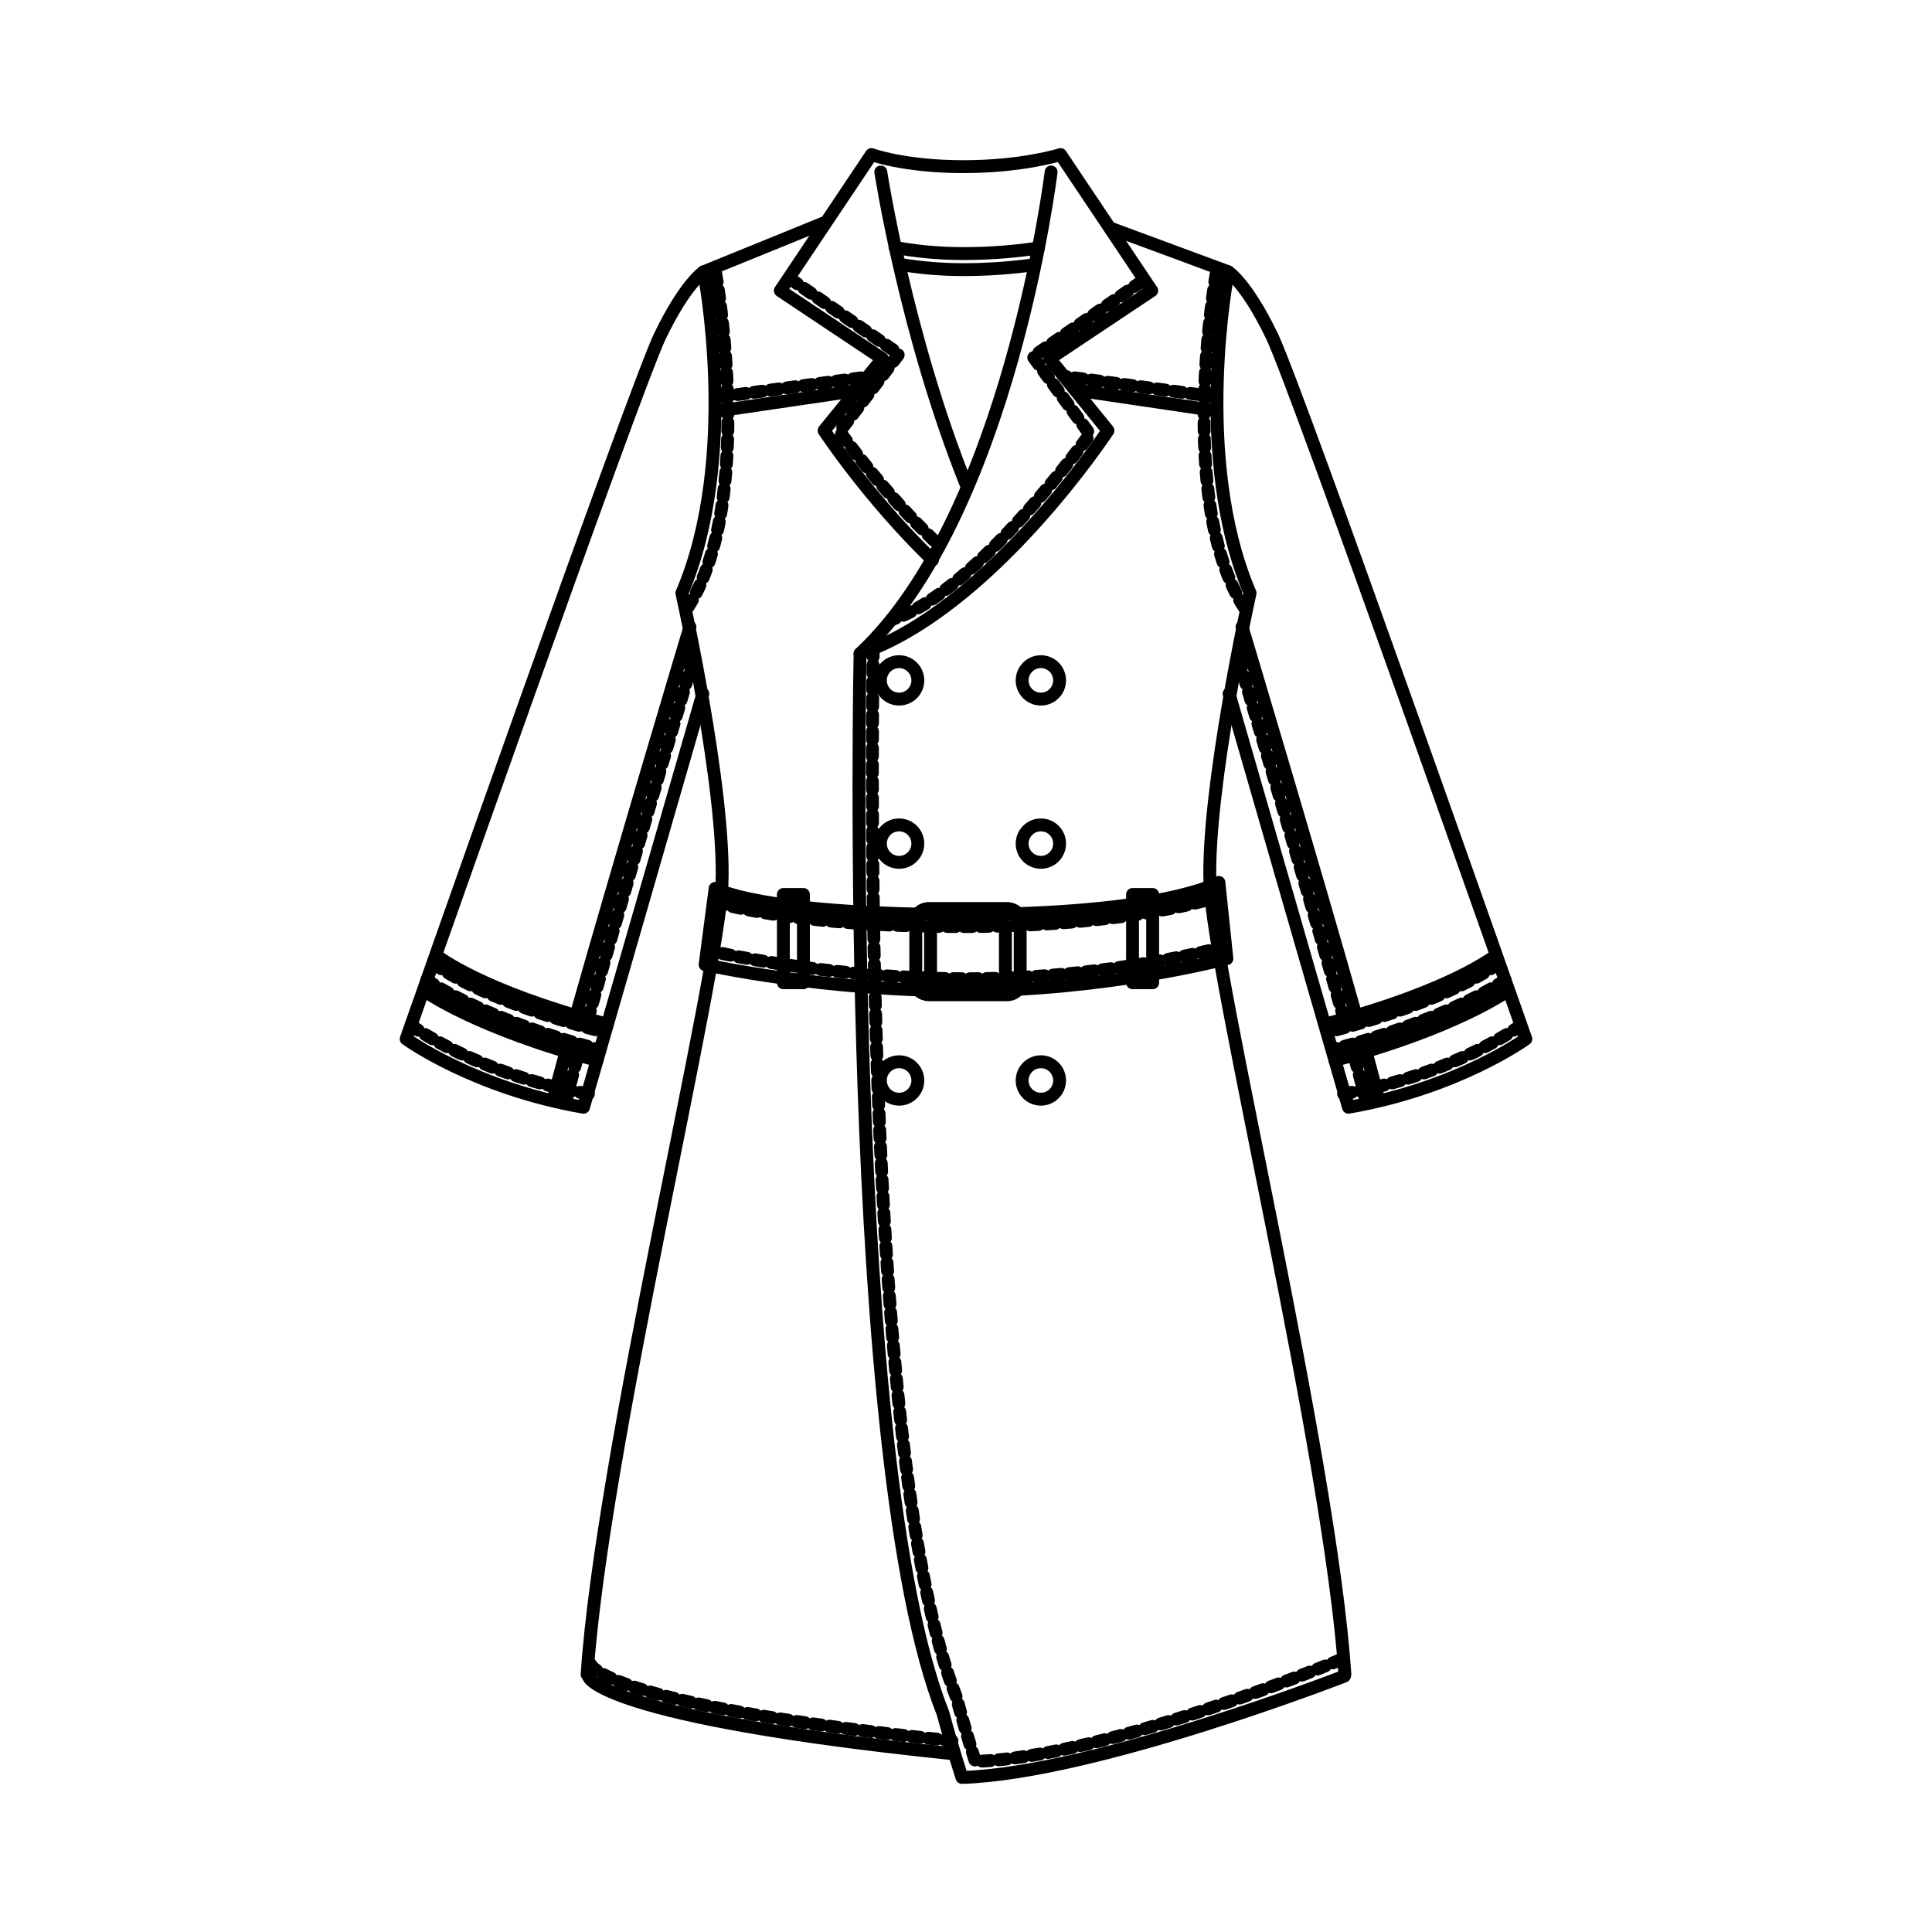 <?xml version="1.0" encoding="utf-8"?>
<!-- Generator: Adobe Illustrator 14.0.0, SVG Export Plug-In . SVG Version: 6.00 Build 43363)  -->
<!DOCTYPE svg PUBLIC "-//W3C//DTD SVG 1.1//EN" "http://www.w3.org/Graphics/SVG/1.1/DTD/svg11.dtd">
<svg version="1.1" id="レイヤー_1" xmlns="http://www.w3.org/2000/svg" xmlns:xlink="http://www.w3.org/1999/xlink" x="0px"
	 y="0px" width="150px" height="150px" viewBox="0 0 150 150" enable-background="new 0 0 150 150" xml:space="preserve">
<g>
	<g>
		<defs>
			<rect id="SVGID_2_" width="150" height="150"/>
		</defs>
		<clipPath id="SVGID_3_">
			<use xlink:href="#SVGID_2_"  overflow="visible"/>
		</clipPath>
		
			<path clip-path="url(#SVGID_3_)" fill="none" stroke="#000000" stroke-linecap="round" stroke-linejoin="round" stroke-miterlimit="10" d="
			M66.775,50.747c10.189-3.523,19.247-17.32,19.247-17.32l-4.529-5.576l7.925-5.286l-0.737-1.1L82.342,12
			c0,0-2.934,0.939-7.543,0.939c-4.607,0-7.14-0.939-7.14-0.939l-7.074,10.565l7.923,5.286l-4.528,5.576
			c0,0,3.419,5.208,8.42,10.046"/>
	</g>
	<g>
		<defs>
			<rect id="SVGID_4_" width="150" height="150"/>
		</defs>
		<clipPath id="SVGID_5_">
			<use xlink:href="#SVGID_4_"  overflow="visible"/>
		</clipPath>
		
			<path clip-path="url(#SVGID_5_)" fill="none" stroke="#000000" stroke-linecap="round" stroke-linejoin="round" stroke-miterlimit="10" d="
			M86.218,17.716l9.14,3.383c0,0-2.828,14.384,1.697,24.948c0,0-3.395,15.265-3.111,22.602c0.283,7.34,9.339,44.324,10.473,61.349"
			/>
	</g>
	<g>
		<defs>
			<rect id="SVGID_6_" width="150" height="150"/>
		</defs>
		<clipPath id="SVGID_7_">
			<use xlink:href="#SVGID_6_"  overflow="visible"/>
		</clipPath>
		
			<path clip-path="url(#SVGID_7_)" fill="none" stroke="#000000" stroke-linecap="round" stroke-linejoin="round" stroke-miterlimit="10" d="
			M95.357,21.099c0,0,1.416,0.88,3.395,4.989c1.986,4.112,19.714,54.576,19.714,54.576s-5.276,3.836-13.769,5.303l-9.27-32.103"/>
	</g>
	<g>
		<defs>
			<rect id="SVGID_8_" width="150" height="150"/>
		</defs>
		<clipPath id="SVGID_9_">
			<use xlink:href="#SVGID_8_"  overflow="visible"/>
		</clipPath>
		
			<path clip-path="url(#SVGID_9_)" fill="none" stroke="#000000" stroke-linecap="round" stroke-linejoin="round" stroke-miterlimit="10" d="
			M117.064,76.925c0,0-4.012,2.906-13.422,5.399"/>
	</g>
	<g>
		<defs>
			<rect id="SVGID_10_" width="150" height="150"/>
		</defs>
		<clipPath id="SVGID_11_">
			<use xlink:href="#SVGID_10_"  overflow="visible"/>
		</clipPath>
		
			<path clip-path="url(#SVGID_11_)" fill="none" stroke="#000000" stroke-linecap="round" stroke-linejoin="round" stroke-miterlimit="10" d="
			M116.059,74.223c0,0-3.4,2.702-12.815,5.195"/>
	</g>
	<g>
		<defs>
			<rect id="SVGID_12_" width="150" height="150"/>
		</defs>
		<clipPath id="SVGID_13_">
			<use xlink:href="#SVGID_12_"  overflow="visible"/>
		</clipPath>
		
			<path clip-path="url(#SVGID_13_)" fill="none" stroke="#000000" stroke-linecap="round" stroke-linejoin="round" stroke-miterlimit="10" d="
			M106.068,81.693c0.441,1.621,0.785,2.918,0.978,3.748"/>
	</g>
	<g>
		<defs>
			<rect id="SVGID_14_" width="150" height="150"/>
		</defs>
		<clipPath id="SVGID_15_">
			<use xlink:href="#SVGID_14_"  overflow="visible"/>
		</clipPath>
		
			<path clip-path="url(#SVGID_15_)" fill="none" stroke="#000000" stroke-linecap="round" stroke-linejoin="round" stroke-miterlimit="10" d="
			M96.432,48.669c0,0,5.682,18.966,8.799,30.022"/>
	</g>
	<g>
		<defs>
			<rect id="SVGID_16_" width="150" height="150"/>
		</defs>
		<clipPath id="SVGID_17_">
			<use xlink:href="#SVGID_16_"  overflow="visible"/>
		</clipPath>
		
			<path clip-path="url(#SVGID_17_)" fill="none" stroke="#000000" stroke-linecap="round" stroke-linejoin="round" stroke-miterlimit="10" d="
			M68.385,13.353c0,0,1.938,12.645,6.684,24.407"/>
	</g>
	<g>
		<defs>
			<rect id="SVGID_18_" width="150" height="150"/>
		</defs>
		<clipPath id="SVGID_19_">
			<use xlink:href="#SVGID_18_"  overflow="visible"/>
		</clipPath>
		
			<path clip-path="url(#SVGID_19_)" fill="none" stroke="#000000" stroke-linecap="round" stroke-linejoin="round" stroke-miterlimit="10" d="
			M63.981,17.3l-9.34,3.8c0,0,2.828,14.384-1.7,24.948c0,0,3.397,15.264,3.113,22.602c-0.282,7.34-9.337,44.323-10.471,61.35"/>
	</g>
	<g>
		<defs>
			<rect id="SVGID_20_" width="150" height="150"/>
		</defs>
		<clipPath id="SVGID_21_">
			<use xlink:href="#SVGID_20_"  overflow="visible"/>
		</clipPath>
		
			<path clip-path="url(#SVGID_21_)" fill="none" stroke="#000000" stroke-linecap="round" stroke-linejoin="round" stroke-miterlimit="10" d="
			M54.641,21.099c0,0-1.418,0.88-3.399,4.989C49.263,30.2,31.535,80.664,31.535,80.664s5.275,3.836,13.768,5.303l9.265-32.103"/>
	</g>
	<g>
		<defs>
			<rect id="SVGID_22_" width="150" height="150"/>
		</defs>
		<clipPath id="SVGID_23_">
			<use xlink:href="#SVGID_22_"  overflow="visible"/>
		</clipPath>
		
			<path clip-path="url(#SVGID_23_)" fill="none" stroke="#000000" stroke-linecap="round" stroke-linejoin="round" stroke-miterlimit="10" d="
			M32.939,76.925c0,0,4.005,2.906,13.419,5.399"/>
	</g>
	<g>
		<defs>
			<rect id="SVGID_24_" width="150" height="150"/>
		</defs>
		<clipPath id="SVGID_25_">
			<use xlink:href="#SVGID_24_"  overflow="visible"/>
		</clipPath>
		
			<path clip-path="url(#SVGID_25_)" fill="none" stroke="#000000" stroke-linecap="round" stroke-linejoin="round" stroke-miterlimit="10" d="
			M33.937,74.223c0,0,3.407,2.702,12.819,5.195"/>
	</g>
	<g>
		<defs>
			<rect id="SVGID_26_" width="150" height="150"/>
		</defs>
		<clipPath id="SVGID_27_">
			<use xlink:href="#SVGID_26_"  overflow="visible"/>
		</clipPath>
		
			<path clip-path="url(#SVGID_27_)" fill="none" stroke="#000000" stroke-linecap="round" stroke-linejoin="round" stroke-miterlimit="10" d="
			M43.93,81.693c-0.446,1.621-0.786,2.918-0.979,3.748"/>
	</g>
	<g>
		<defs>
			<rect id="SVGID_28_" width="150" height="150"/>
		</defs>
		<clipPath id="SVGID_29_">
			<use xlink:href="#SVGID_28_"  overflow="visible"/>
		</clipPath>
		
			<path clip-path="url(#SVGID_29_)" fill="none" stroke="#000000" stroke-linecap="round" stroke-linejoin="round" stroke-miterlimit="10" d="
			M53.566,48.669c0,0-5.68,18.966-8.801,30.022"/>
	</g>
	<g>
		<defs>
			<rect id="SVGID_30_" width="150" height="150"/>
		</defs>
		<clipPath id="SVGID_31_">
			<use xlink:href="#SVGID_30_"  overflow="visible"/>
		</clipPath>
		
			<path clip-path="url(#SVGID_31_)" fill="none" stroke="#000000" stroke-linecap="round" stroke-linejoin="round" stroke-miterlimit="10" d="
			M68.352,52.827c0,0.8,0.651,1.451,1.454,1.451c0.802,0,1.454-0.651,1.454-1.451c0-0.804-0.652-1.456-1.454-1.456
			C69.003,51.371,68.352,52.022,68.352,52.827z"/>
	</g>
	<g>
		<defs>
			<rect id="SVGID_32_" width="150" height="150"/>
		</defs>
		<clipPath id="SVGID_33_">
			<use xlink:href="#SVGID_32_"  overflow="visible"/>
		</clipPath>
		
			<path clip-path="url(#SVGID_33_)" fill="none" stroke="#000000" stroke-linecap="round" stroke-linejoin="round" stroke-miterlimit="10" d="
			M79.359,52.827c0,0.8,0.652,1.451,1.453,1.451c0.807,0,1.455-0.651,1.455-1.451c0-0.804-0.648-1.456-1.455-1.456
			C80.012,51.371,79.359,52.022,79.359,52.827z"/>
	</g>
	<g>
		<defs>
			<rect id="SVGID_34_" width="150" height="150"/>
		</defs>
		<clipPath id="SVGID_35_">
			<use xlink:href="#SVGID_34_"  overflow="visible"/>
		</clipPath>
		
			<path clip-path="url(#SVGID_35_)" fill="none" stroke="#000000" stroke-linecap="round" stroke-linejoin="round" stroke-miterlimit="10" d="
			M68.352,65.496c0,0.804,0.651,1.456,1.454,1.456c0.802,0,1.454-0.652,1.454-1.456c0-0.8-0.652-1.451-1.454-1.451
			C69.003,64.045,68.352,64.696,68.352,65.496z"/>
	</g>
	<g>
		<defs>
			<rect id="SVGID_36_" width="150" height="150"/>
		</defs>
		<clipPath id="SVGID_37_">
			<use xlink:href="#SVGID_36_"  overflow="visible"/>
		</clipPath>
		
			<path clip-path="url(#SVGID_37_)" fill="none" stroke="#000000" stroke-linecap="round" stroke-linejoin="round" stroke-miterlimit="10" d="
			M79.359,65.496c0,0.804,0.652,1.456,1.453,1.456c0.807,0,1.455-0.652,1.455-1.456c0-0.8-0.648-1.451-1.455-1.451
			C80.012,64.045,79.359,64.696,79.359,65.496z"/>
	</g>
	<g>
		<defs>
			<rect id="SVGID_38_" width="150" height="150"/>
		</defs>
		<clipPath id="SVGID_39_">
			<use xlink:href="#SVGID_38_"  overflow="visible"/>
		</clipPath>
		
			<circle clip-path="url(#SVGID_39_)" fill="none" stroke="#000000" stroke-linecap="round" stroke-linejoin="round" stroke-miterlimit="10" cx="69.806" cy="83.888" r="1.454"/>
	</g>
	<g>
		<defs>
			<rect id="SVGID_40_" width="150" height="150"/>
		</defs>
		<clipPath id="SVGID_41_">
			<use xlink:href="#SVGID_40_"  overflow="visible"/>
		</clipPath>
		
			<path clip-path="url(#SVGID_41_)" fill="none" stroke="#000000" stroke-linecap="round" stroke-linejoin="round" stroke-miterlimit="10" d="
			M79.359,83.889c0,0.801,0.652,1.452,1.453,1.452c0.807,0,1.455-0.651,1.455-1.452c0-0.805-0.648-1.455-1.455-1.455
			C80.012,82.434,79.359,83.084,79.359,83.889z"/>
	</g>
	<g>
		<defs>
			<rect id="SVGID_42_" width="150" height="150"/>
		</defs>
		<clipPath id="SVGID_43_">
			<use xlink:href="#SVGID_42_"  overflow="visible"/>
		</clipPath>
		
			<path clip-path="url(#SVGID_43_)" fill="none" stroke="#000000" stroke-linecap="round" stroke-linejoin="round" stroke-miterlimit="10" d="
			M94.634,68.51c0,0-4.206,2.493-19.947,2.493c-15.737,0-19.165-2.027-19.165-2.027l-0.777,5.921c0,0,9.036,2.028,20.098,2.028
			c11.065,0,20.412-2.494,20.412-2.494L94.634,68.51z"/>
	</g>
	<g>
		<defs>
			<rect id="SVGID_44_" width="150" height="150"/>
		</defs>
		<clipPath id="SVGID_45_">
			<use xlink:href="#SVGID_44_"  overflow="visible"/>
		</clipPath>
		
			<path clip-path="url(#SVGID_45_)" fill="none" stroke="#000000" stroke-linecap="round" stroke-linejoin="round" stroke-miterlimit="10" d="
			M104.379,130.132c0,0-19.404,7.558-29.692,7.868c0,0-0.753-2.287-1.475-4.988c-7.755-19.461-6.437-82.265-6.437-82.265
			c11.604-10.86,14.834-37.394,14.834-37.394"/>
	</g>
	<g>
		<defs>
			<rect id="SVGID_46_" width="150" height="150"/>
		</defs>
		<clipPath id="SVGID_47_">
			<use xlink:href="#SVGID_46_"  overflow="visible"/>
		</clipPath>
		
			<path clip-path="url(#SVGID_47_)" fill="none" stroke="#000000" stroke-linecap="round" stroke-linejoin="round" stroke-miterlimit="10" d="
			M45.708,130.209c0,0,0.933,3.121,28.044,5.925"/>
	</g>
	<g>
		<defs>
			<rect id="SVGID_48_" width="150" height="150"/>
		</defs>
		<clipPath id="SVGID_49_">
			<use xlink:href="#SVGID_48_"  overflow="visible"/>
		</clipPath>
		
			<path clip-path="url(#SVGID_49_)" fill="none" stroke="#000000" stroke-linecap="round" stroke-linejoin="round" stroke-miterlimit="10" d="
			M80.624,19.256c-1.657,0.25-3.624,0.432-5.833,0.432c-2.024,0-3.802-0.197-5.303-0.479"/>
	</g>
	<g>
		<defs>
			<rect id="SVGID_50_" width="150" height="150"/>
		</defs>
		<clipPath id="SVGID_51_">
			<use xlink:href="#SVGID_50_"  overflow="visible"/>
		</clipPath>
		
			<path clip-path="url(#SVGID_51_)" fill="none" stroke="#000000" stroke-linecap="round" stroke-linejoin="round" stroke-miterlimit="10" d="
			M80.188,20.568c-1.563,0.213-3.383,0.366-5.396,0.366c-1.837,0-3.473-0.165-4.885-0.401"/>
	</g>
	<g>
		<defs>
			<rect id="SVGID_52_" width="150" height="150"/>
		</defs>
		<clipPath id="SVGID_53_">
			<use xlink:href="#SVGID_52_"  overflow="visible"/>
		</clipPath>
		
			<line clip-path="url(#SVGID_53_)" fill="none" stroke="#000000" stroke-linecap="round" stroke-linejoin="round" stroke-miterlimit="10" x1="94.475" y1="31.896" x2="83.881" y2="30.335"/>
	</g>
	<g>
		<defs>
			<rect id="SVGID_54_" width="150" height="150"/>
		</defs>
		<clipPath id="SVGID_55_">
			<use xlink:href="#SVGID_54_"  overflow="visible"/>
		</clipPath>
		
			<line clip-path="url(#SVGID_55_)" fill="none" stroke="#000000" stroke-linecap="round" stroke-linejoin="round" stroke-miterlimit="10" x1="55.834" y1="31.896" x2="66.43" y2="30.335"/>
	</g>
	<g>
		<defs>
			<rect id="SVGID_56_" width="150" height="150"/>
		</defs>
		<clipPath id="SVGID_57_">
			<use xlink:href="#SVGID_56_"  overflow="visible"/>
		</clipPath>
		
			<path clip-path="url(#SVGID_57_)" fill="none" stroke="#000000" stroke-linecap="round" stroke-linejoin="round" stroke-miterlimit="10" stroke-dasharray="0.645,0.645" d="
			M118.063,79.625c0,0-5.275,3.837-13.765,5.305"/>
	</g>
	<g>
		<defs>
			<rect id="SVGID_58_" width="150" height="150"/>
		</defs>
		<clipPath id="SVGID_59_">
			<use xlink:href="#SVGID_58_"  overflow="visible"/>
		</clipPath>
		
			<path clip-path="url(#SVGID_59_)" fill="none" stroke="#000000" stroke-linecap="round" stroke-linejoin="round" stroke-miterlimit="10" stroke-dasharray="0.645,0.645" d="
			M116.861,76.094c0,0-4.006,2.907-13.418,5.4"/>
	</g>
	<g>
		<defs>
			<rect id="SVGID_60_" width="150" height="150"/>
		</defs>
		<clipPath id="SVGID_61_">
			<use xlink:href="#SVGID_60_"  overflow="visible"/>
		</clipPath>
		
			<path clip-path="url(#SVGID_61_)" fill="none" stroke="#000000" stroke-linecap="round" stroke-linejoin="round" stroke-miterlimit="10" stroke-dasharray="0.645,0.645" d="
			M116.262,74.848c0,0-3.404,2.697-12.818,5.191"/>
	</g>
	<g>
		<defs>
			<rect id="SVGID_62_" width="150" height="150"/>
		</defs>
		<clipPath id="SVGID_63_">
			<use xlink:href="#SVGID_62_"  overflow="visible"/>
		</clipPath>
		
			<path clip-path="url(#SVGID_63_)" fill="none" stroke="#000000" stroke-linecap="round" stroke-linejoin="round" stroke-miterlimit="10" stroke-dasharray="0.645,0.645" d="
			M105.201,82.201c0.381,1.383,0.67,2.5,0.842,3.238"/>
	</g>
	<g>
		<defs>
			<rect id="SVGID_64_" width="150" height="150"/>
		</defs>
		<clipPath id="SVGID_65_">
			<use xlink:href="#SVGID_64_"  overflow="visible"/>
		</clipPath>
		
			<path clip-path="url(#SVGID_65_)" fill="none" stroke="#000000" stroke-linecap="round" stroke-linejoin="round" stroke-miterlimit="10" stroke-dasharray="0.645,0.645" d="
			M96.197,51.245c1.68,5.631,5.711,19.206,8.121,27.762"/>
	</g>
	<g>
		<defs>
			<rect id="SVGID_66_" width="150" height="150"/>
		</defs>
		<clipPath id="SVGID_67_">
			<use xlink:href="#SVGID_66_"  overflow="visible"/>
		</clipPath>
		
			<path clip-path="url(#SVGID_67_)" fill="none" stroke="#000000" stroke-linecap="round" stroke-linejoin="round" stroke-miterlimit="10" stroke-dasharray="0.645,0.645" d="
			M94.426,21.248c0,0-3.203,17.657,2.206,25.967"/>
	</g>
	<g>
		<defs>
			<rect id="SVGID_68_" width="150" height="150"/>
		</defs>
		<clipPath id="SVGID_69_">
			<use xlink:href="#SVGID_68_"  overflow="visible"/>
		</clipPath>
		
			<path clip-path="url(#SVGID_69_)" fill="none" stroke="#000000" stroke-linecap="round" stroke-linejoin="round" stroke-miterlimit="10" stroke-dasharray="0.645,0.645" d="
			M31.938,79.625c0,0,5.273,3.837,13.763,5.305"/>
	</g>
	<g>
		<defs>
			<rect id="SVGID_70_" width="150" height="150"/>
		</defs>
		<clipPath id="SVGID_71_">
			<use xlink:href="#SVGID_70_"  overflow="visible"/>
		</clipPath>
		
			<path clip-path="url(#SVGID_71_)" fill="none" stroke="#000000" stroke-linecap="round" stroke-linejoin="round" stroke-miterlimit="10" stroke-dasharray="0.645,0.645" d="
			M33.138,76.094c0,0,4.005,2.907,13.419,5.4"/>
	</g>
	<g>
		<defs>
			<rect id="SVGID_72_" width="150" height="150"/>
		</defs>
		<clipPath id="SVGID_73_">
			<use xlink:href="#SVGID_72_"  overflow="visible"/>
		</clipPath>
		
			<path clip-path="url(#SVGID_73_)" fill="none" stroke="#000000" stroke-linecap="round" stroke-linejoin="round" stroke-miterlimit="10" stroke-dasharray="0.645,0.645" d="
			M33.736,74.848c0,0,3.407,2.697,12.821,5.191"/>
	</g>
	<g>
		<defs>
			<rect id="SVGID_74_" width="150" height="150"/>
		</defs>
		<clipPath id="SVGID_75_">
			<use xlink:href="#SVGID_74_"  overflow="visible"/>
		</clipPath>
		
			<path clip-path="url(#SVGID_75_)" fill="none" stroke="#000000" stroke-linecap="round" stroke-linejoin="round" stroke-miterlimit="10" stroke-dasharray="0.645,0.645" d="
			M44.794,82.201c-0.378,1.383-0.668,2.5-0.841,3.238"/>
	</g>
	<g>
		<defs>
			<rect id="SVGID_76_" width="150" height="150"/>
		</defs>
		<clipPath id="SVGID_77_">
			<use xlink:href="#SVGID_76_"  overflow="visible"/>
		</clipPath>
		
			<path clip-path="url(#SVGID_77_)" fill="none" stroke="#000000" stroke-linecap="round" stroke-linejoin="round" stroke-miterlimit="10" stroke-dasharray="0.645,0.645" d="
			M53.798,51.245c-1.676,5.631-5.711,19.206-8.117,27.762"/>
	</g>
	<g>
		<defs>
			<rect id="SVGID_78_" width="150" height="150"/>
		</defs>
		<clipPath id="SVGID_79_">
			<use xlink:href="#SVGID_78_"  overflow="visible"/>
		</clipPath>
		
			<path clip-path="url(#SVGID_79_)" fill="none" stroke="#000000" stroke-linecap="round" stroke-linejoin="round" stroke-miterlimit="10" stroke-dasharray="0.645,0.645" d="
			M55.572,21.248c0,0,3.203,17.657-2.204,25.967"/>
	</g>
	<g>
		<defs>
			<rect id="SVGID_80_" width="150" height="150"/>
		</defs>
		<clipPath id="SVGID_81_">
			<use xlink:href="#SVGID_80_"  overflow="visible"/>
		</clipPath>
		
			<path clip-path="url(#SVGID_81_)" fill="none" stroke="#000000" stroke-linecap="round" stroke-linejoin="round" stroke-miterlimit="10" stroke-dasharray="0.645,0.645" d="
			M88.618,21.87l-8.412,5.816l4.407,6.027c0,0-8.815,12.257-15.222,14.335"/>
	</g>
	<g>
		<defs>
			<rect id="SVGID_82_" width="150" height="150"/>
		</defs>
		<clipPath id="SVGID_83_">
			<use xlink:href="#SVGID_82_"  overflow="visible"/>
		</clipPath>
		
			<path clip-path="url(#SVGID_83_)" fill="none" stroke="#000000" stroke-linecap="round" stroke-linejoin="round" stroke-miterlimit="10" stroke-dasharray="0.645,0.645" d="
			M61.377,21.665l8.414,5.816l-4.604,6.025c0,0,3.403,4.779,7.61,8.723"/>
	</g>
	<g>
		<defs>
			<rect id="SVGID_84_" width="150" height="150"/>
		</defs>
		<clipPath id="SVGID_85_">
			<use xlink:href="#SVGID_84_"  overflow="visible"/>
		</clipPath>
		
			<path clip-path="url(#SVGID_85_)" fill="none" stroke="#000000" stroke-linecap="round" stroke-linejoin="round" stroke-miterlimit="10" stroke-dasharray="0.645,0.645" d="
			M94.634,69.601c0,0-6.704,2.337-19.947,2.337c-13.241,0-19.006-1.871-19.006-1.871"/>
	</g>
	<g>
		<defs>
			<rect id="SVGID_86_" width="150" height="150"/>
		</defs>
		<clipPath id="SVGID_87_">
			<use xlink:href="#SVGID_86_"  overflow="visible"/>
		</clipPath>
		
			<path clip-path="url(#SVGID_87_)" fill="none" stroke="#000000" stroke-linecap="round" stroke-linejoin="round" stroke-miterlimit="10" stroke-dasharray="0.645,0.645" d="
			M95.1,73.496c0,0-8.883,2.494-19.945,2.494s-20.098-2.184-20.098-2.184"/>
	</g>
	<g>
		<defs>
			<rect id="SVGID_88_" width="150" height="150"/>
		</defs>
		<clipPath id="SVGID_89_">
			<use xlink:href="#SVGID_88_"  overflow="visible"/>
		</clipPath>
		
			<path clip-path="url(#SVGID_89_)" fill="none" stroke="#000000" stroke-linecap="round" stroke-linejoin="round" stroke-miterlimit="10" stroke-dasharray="0.645,0.645" d="
			M104.083,128.861c0,0-18.075,7.582-28.356,7.893c0,0-0.751-2.288-1.475-4.99c-7.107-17.836-6.595-72.092-6.458-81.017"/>
	</g>
	<g>
		<defs>
			<rect id="SVGID_90_" width="150" height="150"/>
		</defs>
		<clipPath id="SVGID_91_">
			<use xlink:href="#SVGID_90_"  overflow="visible"/>
		</clipPath>
		
			<path clip-path="url(#SVGID_91_)" fill="none" stroke="#000000" stroke-linecap="round" stroke-linejoin="round" stroke-miterlimit="10" stroke-dasharray="0.645,0.645" d="
			M45.859,129.23c0,0,0.936,3.117,28.044,5.922"/>
	</g>
	<g>
		<defs>
			<rect id="SVGID_92_" width="150" height="150"/>
		</defs>
		<clipPath id="SVGID_93_">
			<use xlink:href="#SVGID_92_"  overflow="visible"/>
		</clipPath>
		
			<line clip-path="url(#SVGID_93_)" fill="none" stroke="#000000" stroke-linecap="round" stroke-linejoin="round" stroke-miterlimit="10" stroke-dasharray="0.645,0.645" x1="94.322" y1="30.805" x2="82.789" y2="29.245"/>
	</g>
	<g>
		<defs>
			<rect id="SVGID_94_" width="150" height="150"/>
		</defs>
		<clipPath id="SVGID_95_">
			<use xlink:href="#SVGID_94_"  overflow="visible"/>
		</clipPath>
		
			<line clip-path="url(#SVGID_95_)" fill="none" stroke="#000000" stroke-linecap="round" stroke-linejoin="round" stroke-miterlimit="10" stroke-dasharray="0.645,0.645" x1="55.99" y1="30.805" x2="67.522" y2="29.245"/>
	</g>
	<g>
		<defs>
			<rect id="SVGID_96_" width="150" height="150"/>
		</defs>
		<clipPath id="SVGID_97_">
			<use xlink:href="#SVGID_96_"  overflow="visible"/>
		</clipPath>
		
			<path clip-path="url(#SVGID_97_)" fill="none" stroke="#000000" stroke-linecap="round" stroke-linejoin="round" stroke-miterlimit="10" d="
			M71.101,76.357c0,0.483,0.463,0.877,1.037,0.877h6.031c0.572,0,1.038-0.394,1.038-0.877v-4.944c0-0.484-0.466-0.877-1.038-0.877
			h-6.031c-0.574,0-1.037,0.393-1.037,0.877V76.357z"/>
	</g>
	<g>
		<defs>
			<rect id="SVGID_98_" width="150" height="150"/>
		</defs>
		<clipPath id="SVGID_99_">
			<use xlink:href="#SVGID_98_"  overflow="visible"/>
		</clipPath>
		
			<path clip-path="url(#SVGID_99_)" fill="none" stroke="#000000" stroke-linecap="round" stroke-linejoin="round" stroke-miterlimit="10" d="
			M72.25,75.666c0,0.352,0.333,0.633,0.742,0.633h4.324c0.408,0,0.742-0.281,0.742-0.633v-3.564c0-0.349-0.334-0.634-0.742-0.634
			h-4.324c-0.409,0-0.742,0.285-0.742,0.634V75.666z"/>
	</g>
	<g>
		<defs>
			<rect id="SVGID_100_" width="150" height="150"/>
		</defs>
		<clipPath id="SVGID_101_">
			<use xlink:href="#SVGID_100_"  overflow="visible"/>
		</clipPath>
		
			<rect x="87.93" y="69.446" clip-path="url(#SVGID_101_)" fill="none" stroke="#000000" stroke-linecap="round" stroke-linejoin="round" stroke-miterlimit="10" width="1.562" height="6.853"/>
	</g>
	<g>
		<defs>
			<rect id="SVGID_102_" width="150" height="150"/>
		</defs>
		<clipPath id="SVGID_103_">
			<use xlink:href="#SVGID_102_"  overflow="visible"/>
		</clipPath>
		
			<rect x="60.821" y="69.446" clip-path="url(#SVGID_103_)" fill="none" stroke="#000000" stroke-linecap="round" stroke-linejoin="round" stroke-miterlimit="10" width="1.558" height="6.853"/>
	</g>
	<g display="none">
		<rect id="SVGID_1_" display="inline" fill="none" stroke="#000000" width="150" height="150"/>
	</g>
</g>
</svg>
